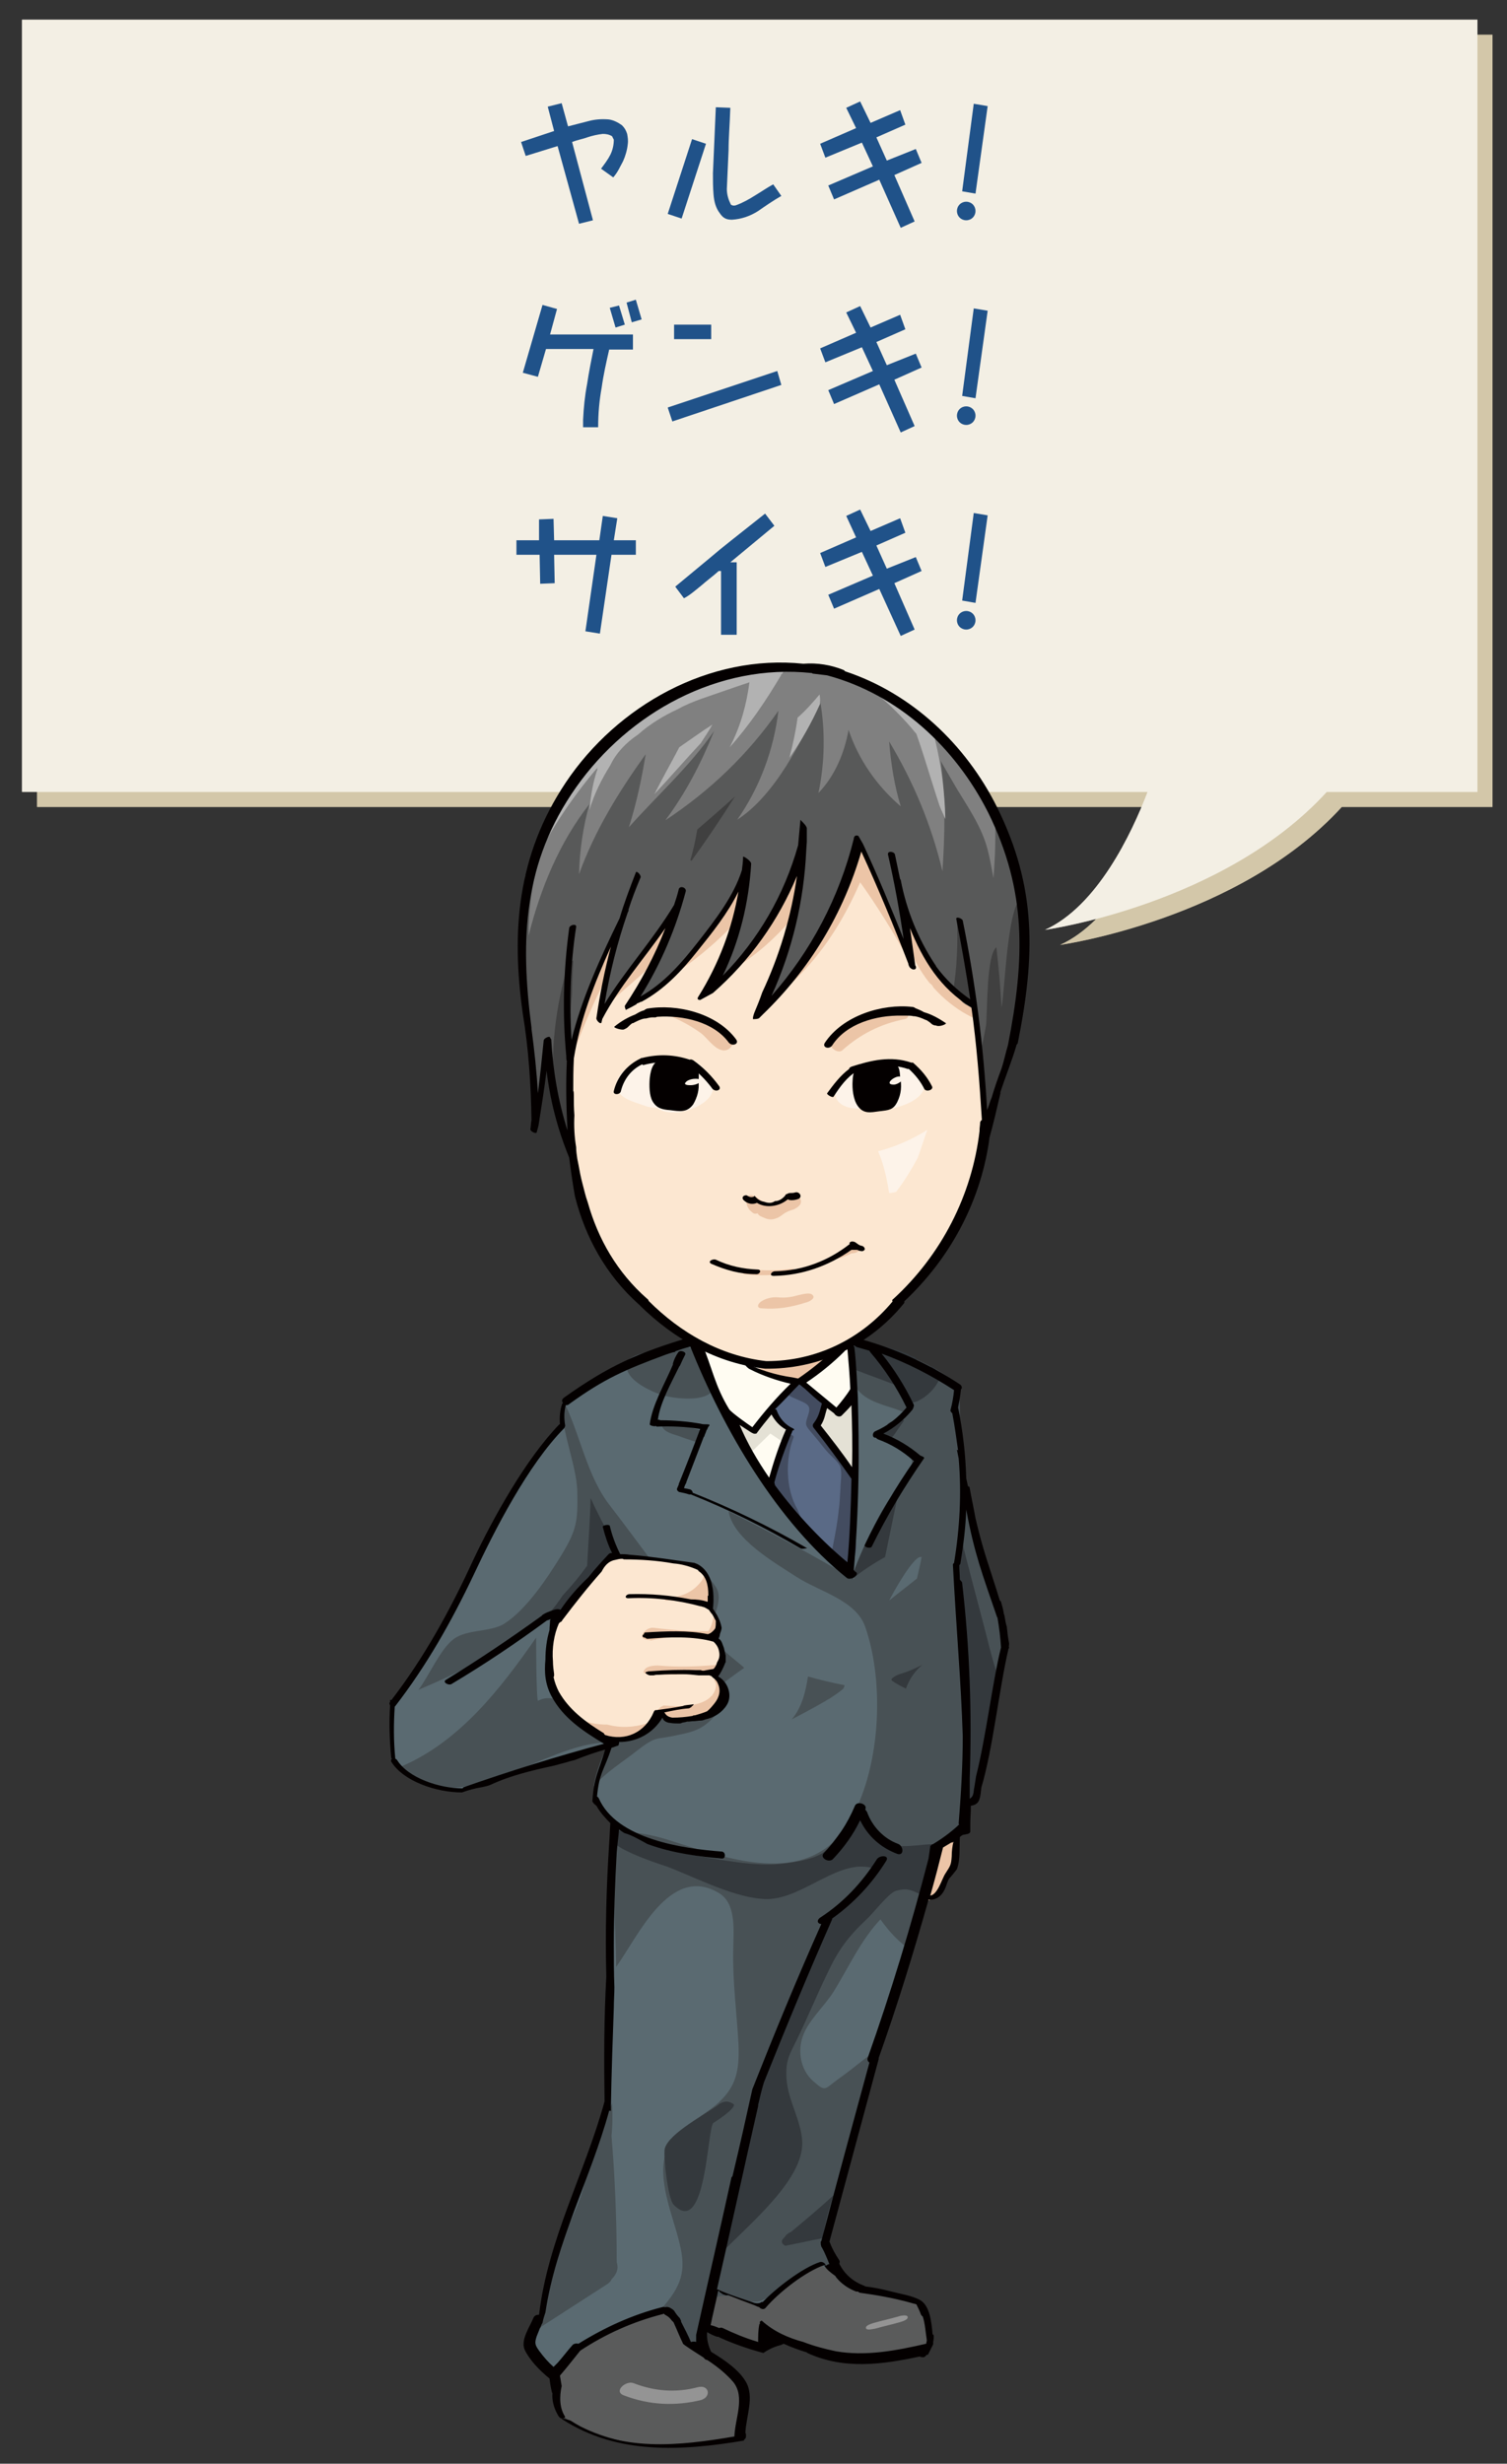 <?xml version="1.0" encoding="utf-8"?>
<!-- Generator: Adobe Illustrator 21.1.0, SVG Export Plug-In . SVG Version: 6.00 Build 0)  -->
<svg version="1.1" id="レイヤー_1" xmlns="http://www.w3.org/2000/svg" xmlns:xlink="http://www.w3.org/1999/xlink" x="0px"
	 y="0px" viewBox="0 0 260 425" style="enable-background:new 0 0 260 425;" xml:space="preserve">
<rect x="0" y="0" width="260" height="425" fill="#333333" stroke="none"/>
<style type="text/css">
	.st0{fill:#D3C7A9;}
	.st1{opacity:0.75;fill:#D3C7A9;}
	.st2{fill:#F3EFE4;}
	.st3{opacity:0.75;fill:#F3EFE4;}
	.st4{fill:#5A5B5B;}
	.st5{fill:#949494;}
	.st6{fill:#5A6A71;}
	.st7{fill:#485155;}
	.st8{fill:#34393D;}
	.st9{fill:#FFFCF2;}
	.st10{fill:#E4E1D5;}
	.st11{fill:#5A6A86;}
	.st12{fill:#434C60;}
	.st13{fill:#FCE7D1;}
	.st14{fill:#ECC5A7;}
	.st15{fill:#FDF3E9;}
	.st16{fill:#585959;}
	.st17{fill:#808080;}
	.st18{fill:#404040;}
	.st19{fill:#B2B2B2;}
	.st20{fill:#040000;}
	.st21{fill:#205289;}
</style>
<g>
	<path class="st0" d="M6.4,6v133.2h192.3h1.9c-2.8,7.3-8.7,19.7-17.7,23.8c0,0,30.8-4.3,48.6-23.8h2.4h23.6V6H6.4z"/>
	<path class="st1" d="M6.4,6v133.2h192.3h1.9c-2.8,7.3-8.7,19.7-17.7,23.8c0,0,30.8-4.3,48.6-23.8h2.4h23.6V6H6.4z"/>
</g>
<g>
	<path class="st2" d="M3.8,3.4v133.2h192.3h1.9c-2.8,7.3-8.7,19.7-17.7,23.8c0,0,30.8-4.3,48.6-23.8h2.4h23.6V3.4H3.8z"/>
	<path class="st3" d="M3.8,3.4v133.2h192.3h1.9c-2.8,7.3-8.7,19.7-17.7,23.8c0,0,30.8-4.3,48.6-23.8h2.4h23.6V3.4H3.8z"/>
</g>
<g>
	<path class="st4" d="M95.7,403.2c-0.3,3.8-0.1,4.6,0.2,7.9c0.3,3.3-0.6,5.4,4,7.4c4.6,2,10.9,4.6,22.1,3c5-0.7,5.9-1.1,5.9-1.1
		c0.6-3.1,2-7.9-0.6-10.2c-2.7-2.3-6.7-4.2-7.8-7.2c-1.1-3-1.8-9.7-6.4-6.9C108.5,398.8,95.7,403.2,95.7,403.2z"/>
	<path class="st4" d="M121.3,401.4l9.6,3.3l3.7-1.3c0,0,6,2.6,9.3,3.1c3.4,0.5,14-0.4,15.4-1.3c1.5-0.8,1-2,1-3.3s0.4-4.7-4.2-5.8
		c-4.6-1-8.3-0.5-11-3.9c-2.7-3.4-4.6-6.4-12.1-4.4c-7.5,2-10.1,5.1-10.1,5.1L121.3,401.4z"/>
	<g>
		<path class="st5" d="M120.4,411.8c-3.8,1-7.5,0.7-11.1-0.7c-1.3-0.5-3.5,1.4-1.7,2.1c4.4,1.7,8.9,1.9,13.4,0.8
			C122.8,413.4,122.3,411.3,120.4,411.8z"/>
		<path class="st5" d="M155,399.6c-1.4,0.4-2.8,0.7-4.2,1.1c-0.3,0.1-1.5,0.4-1.4,0.9c0.1,0.5,1.4,0.1,1.6,0.1
			c1.4-0.4,2.8-0.7,4.2-1.1c0.3-0.1,1.5-0.4,1.4-0.9C156.6,399.2,155.2,399.5,155,399.6z"/>
	</g>
	<path class="st6" d="M119.2,231.1c-5.8,2.5-21.3,8.5-21.9,10.5c-0.6,2-0.3,4-0.3,4c-3.4,3.9-11.4,15.7-16.8,27.7
		c-5.4,12-12.5,20.7-12.5,20.7c0.1,5,0.2,9.8,0.2,9.8c2.7,2.2,9.7,5.5,12.1,5c2.4-0.4,25.3-8.2,25.3-8.2c-0.4,1.5-2.8,8.4-2.4,9.8
		c0.4,1.4,3.3,4.5,3.3,4.5c-0.3,4.1-1.6,39.7-1.1,48.3c-2.7,8-8.3,22.8-9.9,28.5c-1.6,5.7-1.1,7.9-3.8,12c0.9,2.7,4.4,6.1,4.4,6.1
		c3.1-4.3,8-7.4,11.8-9.1c3.8-1.7,7.7-3,9-0.9c1.3,2,1.9,4.7,3.5,5.4c1.6,0.6,1.4-1.7,1.4-1.7l1.4-8.7l8,3.1l10.4-7.2l3,1.3
		l-0.6-1.9l-1.3-3.5c2.4-8.2,8.6-32,8.6-32l10.5-35.7l4.9-3l0.3-4.5l1.6-0.7l0.5-2.7l4.5-24.4l-0.7-4.9l-6.2-21.2l-1.2-11.5
		l-0.5-2.3l0.4-4.2l-10.1-5.2l-7.3-2.5l-9.9,6.9c0,0-6.7-1.5-8.9-3.1c-4.3-1.4,0,0,0,0L119.2,231.1"/>
	<g>
		<path class="st7" d="M125.4,238.4c0.7-0.5,1.4-1.2,0.8-1.9c-0.4-0.5-1.1-0.6-1.9-0.5C124.7,236.8,125,237.6,125.4,238.4z"/>
		<path class="st7" d="M121.7,236.3c-0.1-4.8-5.7-5-8.5-2.1c0-1.9-4.6-0.3-4.9,0.6c-1.2,2.9,3.8,5.1,5.5,5.7
			C117,241.7,126.7,242.2,121.7,236.3C121.7,236.2,122.6,237.3,121.7,236.3z"/>
		<path class="st7" d="M121.5,246.9c-0.1,0-0.2-0.1-0.3-0.1c-0.9-0.3-3.2-0.6-3.9-1.5c-1.1,0-2.2,0.1-3.2,0c-0.1,0.1-0.1,0.2,0,0.4
			c0.3,1.5,2.3,1.7,3.5,2.2c1.1,0.4,2.3,0.8,3.4,1.1C121,248.3,121.2,247.6,121.5,246.9z"/>
		<path class="st7" d="M73.9,284.6c-0.1,0.1-0.3,0.1-0.4,0.2c-0.4,0.8-0.9,1.6-1.4,2.4C72.7,286.3,73.3,285.4,73.9,284.6z"/>
		<path class="st7" d="M121.9,294.1c-0.2,0.5-2.9,1.1-3.5,1.3c3.3-2.7,6.6-5.3,10-7.7c-1.4-1.3-4.9-3.7-5.6-5.7
			c-0.8-2.1,2.5-5.7,0.6-8.4c-4.1-6-2.3,4.2-2.7,6.1c-5.5-6.3-10.3-13.3-15.4-19.9c-4.1-5.2-5.1-12.2-8.2-18.4
			c-0.8,4.2,2.4,11.1,2.5,15.9c0.1,5.1-0.1,6.6-2.7,10.9c-2.4,3.9-6,9.4-9.9,11.9c-2.4,1.5-6.5,0.9-8.8,2.7c-2.3,1.8-4.2,6.3-6,8.7
			c6.6-2.8,11.6-5.3,18.1-9.5c4.1-2.6,8.1-6.1,12.8-7.8c-1.2,2.9,0.9,10.9,1.2,14.2c0.2,3.1,0.1,6.7,0.9,9.8
			c-5.3-0.7-8.1-7-12.4-4.8c-0.3-0.8-0.3-10.9-0.3-10.9c-6.2,8.9-13.2,17.9-23.2,22.2c9.2,10.4,24.9-4.4,35.7-4.1
			c-1.1,2.4-2.2,5-2.6,7.6c2.1-2.5,5-4.2,7.5-6.2c3.5-2.7,3.1-1.8,7-2.7c2-0.4,3.7-0.8,5.2-2.1C126,294,122.8,292,121.9,294.1
			C121.9,294.1,122.4,293.1,121.9,294.1z M119.5,296.9c-0.7,0-0.7-0.1-0.1-0.2C120.1,296.5,120.2,296.5,119.5,296.9
			C119.3,296.9,119.7,296.8,119.5,296.9z"/>
		<path class="st7" d="M158.7,328.2c0.4-2.7,1.2-7.1,2.8-9.3c2.2-3.1,4.7-3.1,5.9-7.1c2.9-9.8,6.1-21.3,5.6-31.4
			c-0.1-1-2.5-7.1-3.1-9.9c-1-4.2-2.4-8.4-3.3-12.6c-0.7-3.2-0.7-6.8-1-10c-0.2-2.3,0.5-7.3-0.8-9.2c-1.6-2.4-14.2-8.1-16.8-6.9
			c-2.2,1-1.4,5.9-0.4,7.4c1.7,2.8,5.6,3.2,8.3,4.4c-1.1,1.5-2.8,2.6-4.4,3.4c4.2,2.1,7.3,3.3,5.1,8.3c-2.6,6-7.6,10.6-9.3,17.1
			c-7.1-4.1-14.3-8.1-21.6-11.7c0.8,4.8,8,8.9,11.7,11.3c4,2.6,10.3,4,11.9,8.7c3.4,9.8,2.6,24.8-2.9,33.8
			c-7.1,11.5-21.2,6-31.4,2.8c-4.9-1.5-5.9-0.7-8.8-2.4c-0.9,6.2,0.1,18.2,0.1,24.4c3.7-5.1,9.3-17.9,17.8-12.7
			c3.1,1.9,2.4,6.9,2.4,10c-0.1,5.3,0.6,10.5,0.9,15.8c0.2,4.8-0.3,7.7-4,10.8c-2.8,2.3-7,4.3-8.4,7.8c-1.8,4.8,1.1,11.2,2.2,15.8
			c1.3,5.1,0.3,7.6-3.1,11.5c3.5-0.2,3.9,5.5,6.1,7.2c0.5-4.7,0.6-10.5,6.2-9.3c4,0.9,3.9,1.7,7.4-0.8c2.9-2.1,6.8-6.5,10.7-3.5
			c0.2-2.9-2.5-3.7-2.3-6.5c0.2-2.6,2.5-6.6,3.3-9.2c2.4-7.5,3.8-15.3,6.2-22.8c-2.4,1.5-4.2,3.2-6.6,4.9c-3,2.1-2.5,2.7-4.8,0.7
			c-2.2-1.9-2.7-5.2-1.8-7.7c0.9-2.7,3.8-5.3,5.3-7.7c2.6-4.2,4.7-8.9,8.1-12.5c1.5,2.1,3.2,4,5.4,5.4
			C158.3,333.4,158.8,331.4,158.7,328.2z M158.2,272.3c-1.6,1.3-3.2,2.5-4.8,3.8c0.5-1,4.3-8,5.6-7.5
			C158.8,269.8,158.5,271,158.2,272.3z"/>
		<path class="st7" d="M105.5,368.4c0.2-1.8,0.2-3.7,0.1-5.6c-1,2.7-2.3,5.4-3.3,8c-0.4,0.9-0.8,1.9-1.1,2.8c0,0,0.1,0,0.1,0.1
			c0,0.2,0,0.4-0.1,0.6c0,0.1,0,0.2,0.1,0.2c-0.7,4.3-2.6,8.4-4.8,12.4c-1.2,5.1-2.6,10.1-4.1,15.1l12.4-8c0.4-0.3,0.6-0.5,0.7-0.8
			c0.5-0.5,0.9-1.1,1-1.7c0.1-0.5,0-0.9-0.1-1.3C106.4,382.9,106.1,375.6,105.5,368.4z"/>
		<path class="st7" d="M139.4,289.2c-0.4,2.7-1.1,5.4-2.8,7.4c1.9-1,3.8-2,5.7-3.1c0.2-0.1,0.4-0.3,0.7-0.4c0.9-0.6,1.7-1.1,2.5-1.8
			c0.1-0.2,0.2-0.4,0.2-0.6C143.6,290.3,141.5,289.8,139.4,289.2z"/>
	</g>
	<g>
		<path class="st8" d="M161.5,236.7c0-0.2,0-0.3-0.1-0.5c-0.1-0.5-1.1-0.5-2-0.2c0-0.1-0.1-0.3-0.1-0.4c-0.1-0.2-0.5-0.3-1-0.2
			c0-0.1-0.1-0.3-0.1-0.4c0-0.2,0-0.5-0.2-0.6c0,0,0-0.1,0-0.1c-0.1-0.2-0.3-0.2-0.6-0.3c-0.3-0.2-0.6-0.3-0.9-0.5
			c-0.2-0.1-0.4-0.1-0.6-0.2c-0.1-0.1-0.3-0.1-0.5-0.2c-2.3-0.7-4.6-1.3-6.9-1.6c-0.4,0.1-0.8,0.3-1.1,0.4c0,1.4,0,2.9-0.1,4.3
			c2.3,0.9,4.6,1.7,6.9,2.6c0.1,0,0.3,0,0.6,0c0.4,0.8,0.8,1.7,1.2,2.5c0.1,0.1,0.1,0.2,0.2,0.2c0,0,0,0,0,0
			c0.4,0.6,1.5,0.5,2.1,0.2c1.7-0.8,3.2-2.3,3.9-4.1C162.2,237.2,161.9,236.9,161.5,236.7z"/>
		<path class="st8" d="M153.7,248.2c0.2-0.2,0.3-0.4,0.5-0.6c0.6-0.9,1.2-1.7,1.8-2.6c-0.4-0.2-1,0-1.3,0c-0.3,0.1-0.7,0.2-1,0.3
			c-0.2,0.1-0.6,0.3-0.6,0.5c0,0.2,0,0.3-0.1,0.5c0,0,0,0,0,0c0,0,0,0,0,0c-0.2,0.1-0.4,0.1-0.6,0.2c-0.2,0.1-1.4,0.6-0.9,1
			c0.3,0.2,0.5,0.4,0.8,0.6C152.8,248.3,153.3,248.3,153.7,248.2z"/>
		<path class="st8" d="M152.7,268.6c0.8-3.9,1.6-7.7,2.4-11.6c-2.3,0.8-8,13.7-8.2,15.5C148.7,271,150.7,269.7,152.7,268.6
			C153.5,264.7,150.6,269.7,152.7,268.6z"/>
		<path class="st8" d="M170.1,281.8c-1.5-5.8-3.1-11.6-4.5-17.4c-0.2,2.3-0.3,4.5-0.2,6.8c0,0.1,0,0.3,0.1,0.4
			c0.1,2.1,0.3,4.2,0.7,6.3c-0.2,0.2-0.4,0.5-0.4,0.8c0.2,3.9,0.4,7.9,0.6,11.8c0,0.2,0.2,0.4,0.4,0.5c0,0.2,0,0.4,0,0.6
			c-0.6,6.3-0.5,12.7,0.4,19c0,0.1,0.1,0.2,0.1,0.3c0,0.5,0.1,1,0.1,1.5c0,0,0,0.1,0,0.1c1.3-7.6,3.5-15,5.1-22.5
			C171.5,287.4,170.8,284.6,170.1,281.8z"/>
		<path class="st8" d="M101.9,258.4c-0.1,3.9-0.4,7.8-0.6,11.7c0,0,0,0,0,0c-1.3,1.8-2.7,3.5-4.2,5.1c-0.8,1.2-1.7,2.4-2.7,3.5
			c0.4-0.1,0.8-0.1,1.2,0.1c0.4-0.2,0.8-0.5,1.2-0.7c0,0,0,0,0.1,0c0,0,0,0,0,0c0.1,0,0.1-0.1,0.2-0.1c1-0.9,2-1.9,2.9-2.9
			c1.2-1.5,2.4-3,3.3-4.7c0.4-0.7,1-1,1.7-1c0.6-0.5,1.3-0.7,2.1-0.6c0,0,0,0,0,0c-0.5-1-1-2-1.5-3.1
			C104.3,263.3,103,260.9,101.9,258.4z"/>
		<path class="st8" d="M159.1,287.2c-1.2,0.6-2.5,1.2-3.9,1.6c-0.1,0-2,0.8-1.2,1.2c0.7,0.5,1.5,0.9,2.3,1.3
			C156.8,289.8,157.8,288.3,159.1,287.2z"/>
		<path class="st8" d="M162.9,318.7c-1.3-1.7-8.1,1.2-10.7-1.3c-1.3-1.3-1.3-4.8-4.8-3.6c-1.8,0.6-3.8,5-5.9,6.1
			c-2.1,1.1-5.4,1.5-7.7,1.7c-3.6,0.2-7.8-0.5-11.4-1.1c-2.4-0.4-4.9-0.8-7.2-1.5c-1.9-0.6-6.2-3.7-7.9-3.3c-7,1.6,6.6,5.9,7.8,6.3
			c5,1.9,12,5.6,17.3,5.6c6.4-0.1,12.6-7.4,18.6-5.2c-3.8,5.4-7.8,7.4-10.4,13.4c-1.2,2.7-3.2,6.9-4.7,10.5
			c-6.3,15.2-8,28.9-12.8,43.8c4.4-5,15-13.1,15.3-20c0.2-3.7-2.5-7.7-2.7-11.5c-0.2-3.3,0.5-4.1,1.9-7c1.8-3.7,3.3-7.4,5.1-11.1
			c1.9-4.1,3.6-6.4,6.9-9.5c0.9-0.8,3.7-4.4,4.9-4.8c2.4-0.7,2.8,0,5.7,1.2C160.5,326.4,163.4,319.3,162.9,318.7
			C162.3,318,163.2,319.1,162.9,318.7z"/>
		<path class="st8" d="M143.8,378.7c-2.4,2.2-4.8,4.2-7.3,6.3c-0.5,0.2-0.9,0.5-1.1,0.9c0,0-0.1,0-0.1,0.1c-0.5,0.4-0.6,0.9,0,1.3
			c0.1,0,0.1,0.1,0.2,0.1c2.1-0.4,4.3-0.9,6.4-1.3C142.4,383.5,143,381,143.8,378.7z"/>
		<path class="st8" d="M124.2,362.9c-2.4,1.8-8.7,5-9.5,7.7c-0.3,1.1,0.5,8.6,1.5,9.7c5.7,5.9,5.8-13.5,6.9-14.1
			c0.2-0.1,3.9-2.5,3.5-3.2C125.8,362.4,125,362.4,124.2,362.9C122.7,364,125.2,362.1,124.2,362.9z"/>
	</g>
	<path class="st9" d="M120.1,231.5c2.3,7.2,15.1,32.2,26.4,40c0.8-6.7,1.7-29.4,0.2-39.7c-8-4.8-18.3-2.7-18.3-2.7L120.1,231.5"/>
	<g>
		<path class="st10" d="M147.2,240.4c0,0,0.5,7.4,0.2,14.5c-2.7-3.3-6.8-9.1-6.8-9.1l1.6-4.1l2.5,1.6L147.2,240.4z"/>
		<path class="st10" d="M133.2,243.1l-3.1,4.1l-3.6-2.5l2.8,6.1l3.6-3.5l2.4,1.6l0.9-2.4c0,0-1.6-1.3-1.7-1.4
			C134.4,245,133.2,243.1,133.2,243.1z"/>
	</g>
	<path class="st11" d="M137.8,238.2l-4.4,4.6c0,0,0.8,2.8,2.7,3.8c-0.8,2.6-3.6,9.3-3.6,9.3s10.2,13.6,13.7,14.9
		c0.8-2.3,0.9-14.8,0.9-16.5c-1.8-1.9-6.3-8.7-6.3-8.7c0.9-2.2,1.2-3.7,1.2-3.7S138.4,238.2,137.8,238.2z"/>
	<g>
		<path class="st12" d="M147.7,266.6c-0.1-2.5-0.2-5-0.2-7.5c0-1.1,0-2.3,0-3.4c0-1.4-0.4-2-1.2-3.1c-1-1.4-2-3.3-3.3-4.5
			c-1.4-1.3-1.9-1.6-1.1-3.5c-0.1,0.1-0.1,0.1-0.1,0.2c0.4-0.3,0.6-1.4,0.6-1.8c0.1-1-0.4-1.1-1.2-1.8c-1.3-1.1-3.2-3.4-4.9-2.2
			c-2.6,1.9,2.5,2.3,3.2,3.6c0.5,0.8-0.6,2.3-0.4,3.2c0.1,0.5,1,1.4,1.3,1.8c0.8,0.9,1.5,1.9,2.3,2.8c0.7,0.8,2,1.8,2.3,2.7
			c0.3,1.1,0,2.6,0,3.7c-0.1,1.2-0.1,2.5-0.3,3.7c-0.2,2.1-0.6,4.1-1,6.2c-0.3,1.5-0.5,1.7,0.7,2.6c0.4,0.3,1.1,0.7,1.5,1.1
			c0.2,0.3,0.3,0.6,0.6,0.9C147,269.7,147.8,268.2,147.7,266.6C147.6,262.5,147.7,267,147.7,266.6z"/>
		<path class="st12" d="M137.6,260.4c-2.1-3.6-2.1-8.8-0.7-12.4c0.1-0.3-0.2-0.5-0.7-0.5c-1.1,2.6-2.1,5.2-3.3,7.8
			c0,0.6,0.1,1.3,0.3,1.9c1.9,2.8,4.1,5.5,6.5,8c0.1,0,0.2-0.1,0.4-0.1C138.9,263.6,138.2,262,137.6,260.4z"/>
	</g>
	<path class="st13" d="M116.3,134.6c-12.4,11.9-13.4,11.7-15.3,19.3c-1.9,7.7-3.5,33.5-2.5,42.2c0.9,8.7,4.2,25.4,21.6,35.4
		c14.1,8.1,22,1.8,25.4,0.9c0.7-0.2,7.6-5,10-7.9c5.7-6.9,14.3-17.8,14.9-30.3c0.6-12.5-0.3-38.7-2.3-42.5
		C166.1,148,128.1,123.3,116.3,134.6z"/>
	<path class="st13" d="M96,279.5c3.5-4.4,8.2-10.5,9.7-11c1.4-0.5,10.2,0,14.4,2.2c4.1,2.1,2.5,4.2,2.5,6.4c1.4,1.7,2.3,3.4,0.7,5.6
		c1.6,1.3,2.3,4.1,0.1,6.2c1.8,1.6,2,5.3,0,6.6c-2,1.3-6.7,2-8,1.2c-1.3-0.7-0.9-1-1.6-0.2c-0.6,0.7-3.8,4.8-8.5,3.6
		c-4.7-1.2-10.3-8.1-10.4-10.7C94.8,286.7,94.9,282,96,279.5z"/>
	<path class="st13" d="M164.7,315.9c0.2,3.8,0.2,5-1.2,7.6c-1.4,2.6-2.3,4.1-3.8,4.1c0.3-3.4,1.7-9,1.7-9L164.7,315.9z"/>
	<g>
		<path class="st14" d="M129.9,137.6c-26.2,1.3-33.4,31.5-33,49.5c0.6-1.7,4.6-13,8.2-19.3c0,0-0.4,2.7-1,6.9
			c2.3-3.6,3.6-3.4,11.1-10.9c0,0-1.2,3.4-4.2,7.4c0.1,0,0.3,0,0.4,0c4.3-2.8,10.1-6,16.8-13.5c0,0,0.2,1-3.8,11.1
			c4-3.1,7.6-4.4,14.5-13c0,0-1,7.1-7.3,18.2c5-4.3,11.3-9.2,16.8-21.8c2.4,3.3,6,8.9,8.9,14.4c0,0-1-4.2-1-4.9
			c0.9,3.1,2.4,5.8,4.1,7.9c0.3,0.2,0.5,0.4,0.6,0.7c3.7,4.2,8.3,6.3,10.7,6.3C171.3,157.3,156.2,136.3,129.9,137.6z"/>
		<path class="st14" d="M125.9,178.9c-1.5-1.4-3.1-2.6-4.9-3.5c-0.4-0.2-0.7-0.4-1.1-0.7c-1.7-0.2-3.5-0.3-5.2-0.5
			c-0.1,0.4,0,0.7,0.5,0.9c2,0.8,3.9,1.8,5.7,3.1c1.2,0.9,2.3,2.8,3.9,3c1.1,0.1,2-1.2,1.5-1.8C126.2,179.4,126.1,179.1,125.9,178.9
			z"/>
		<path class="st14" d="M155,173.7c-4.4,0.8-8.3,2.8-11.6,5.8c-0.8,0.8,1,2.4,1.9,1.7c3.1-2.8,6.7-4.6,10.8-5.4
			C157.5,175.5,156.1,173.5,155,173.7z"/>
		<path class="st14" d="M137.7,206.2c-0.3,0.1-1.5-0.2-1.7-0.2c-0.1,0.1-0.3,0.6-0.4,0.7c-0.8,0.8-2.2,1.1-3.2,0.9
			c-1-0.2-1.7-1.2-2.6-1.4c-1.2-0.3-1.2,1.3-0.8,2c0.2,0.5,0.6,0.8,1,1.1c0.2,0.1,0.5,0.1,0.7,0c0.1,0.2,0.3,0.4,0.5,0.5
			c1.1,0.5,1.7,0.8,2.9,0.3c0.5-0.2,0.9-0.6,1.4-0.9c0.5-0.3,0.9-0.4,1.5-0.6C138.2,208,138.6,207.3,137.7,206.2
			C137.1,206.3,138.1,206.7,137.7,206.2z"/>
		<path class="st14" d="M140.2,223.4c-0.5-0.6-2.2,0-2.8,0.1c-1,0.3-2.1,0.4-3.2,0.3c-1-0.1-2.2,0.2-3,0.8c-0.6,0.5-0.6,1.1,0.3,1.1
			c2.6,0.2,5-0.2,7.5-1C139.5,224.6,140.8,224,140.2,223.4z"/>
		<path class="st14" d="M136.3,218.9c-2.2,0.3-4.4,0.3-6.6,0.1c-0.4,0-2.1,0.7-1.2,0.8c2.5,0.3,5,0.2,7.5-0.1
			C136.7,219.4,137.6,218.7,136.3,218.9z"/>
		<path class="st14" d="M148.2,215.2c-0.6-0.3-1.3,0.1-1.8,0.3c-0.6,0.2-1.2,0.5-1.8,0.7c-0.2,0.1-0.7,0.4-0.5,0.7
			c0.2,0.3,1,0.1,1.2,0c0.4-0.2,0.8-0.3,1.2-0.5c0.1-0.1,0.3-0.1,0.4-0.2c0.4,0,0.9-0.1,1.1-0.3c0.2-0.1,0.4-0.2,0.4-0.4
			C148.4,215.3,148.4,215.2,148.2,215.2z"/>
		<path class="st14" d="M164.6,317.6C164.6,317.6,164.6,317.6,164.6,317.6c0-0.1,0-0.1,0-0.1c0,0,0-0.1,0-0.1
			c-0.1-0.4-1.5-0.1-1.8,0.3c-0.3,0.1-0.5,0.3-0.7,0.5c-0.2,0.1-0.4,0.2-0.4,0.4c0,0.2-0.1,0.4-0.1,0.6c-0.2,0.4-0.3,0.8-0.3,1.2
			c-0.4,1.6-0.9,3.3-1.4,4.9c-0.3,0.8-0.4,1.5-0.4,2.4c0,0.5,1.7-0.2,1.8-0.4c0-0.1,0.1-0.1,0.1-0.2c0.3-0.1,0.5-0.2,0.5-0.3
			C163.6,323.9,165.1,320.9,164.6,317.6z"/>
		<path class="st14" d="M130.1,236.1c1,0.5,2.3,0.7,3.1,1.1c0.2,0.1,0.5,0.2,0.7,0.4c0.4,0.1,0.8,0.1,1.1,0.2
			c1.1,0.2,2.1,0.4,3.2,0.7c1.3-1.1,2.7-2.2,4.1-3.3c0.6-0.6,1.3-1.1,1.9-1.6c0,0-0.1,0-0.1,0C139.6,234.6,134.7,235.9,130.1,236.1z
			"/>
		<path class="st14" d="M123.6,289.4c-0.1,0.1-0.3,0.3-0.4,0.5c0.3,0.3,0.4,0.7,0.3,1.2c-0.1,0.5-0.3,0.9-0.6,1.3c0,0,0,0.1,0,0.1
			c0,0,0,0-0.1,0c-1.5,1.8-5.1,2-8.3,1.7c-0.1,0-0.1,0.1-0.2,0.1c-0.6,0.3-1.6,1.2-0.8,1.7c0,0,0,0.1,0,0.1c0.2-0.3,0.7-0.5,1.1-0.4
			c0.4,0.1,0.6,0.4,0.7,0.7c2.9,0,5.7-0.3,8.5-1c0.1,0,0.2-0.1,0.2-0.1c0,0,0,0,0,0c0.3-0.4,0.6-0.8,0.8-1.2
			C124.8,292.2,124.2,290,123.6,289.4z"/>
		<path class="st14" d="M123.6,287.2c-3.4,0.3-6.7,0.4-10.1,0.1c-0.6,0-1.8,0.1-2.2,0.6c-0.3,0.4-0.5,0.7,0.2,0.8
			c3.6,0.3,7.1,0.2,10.7-0.1c0.5-0.1,1.8-0.2,2-0.8C124.6,287.3,124.2,287.2,123.6,287.2z"/>
		<path class="st14" d="M121.5,282.2c-0.2,0.2-0.5,0.4-0.8,0.5c0.7,0,1.3,0.1,2,0.2c0.5-0.3,1-0.6,1.4-0.9c0.2-1-0.1-2.2-0.5-3.3
			c-0.3,0.1-0.5,0.3-0.6,0.6c-0.1,0.6-0.3,1.4-0.8,2.1c-3.1,0-6.3-0.2-9.4-0.6c-1.4-0.2-3.1,1.9-1.1,2.1c0.2,0,0.4,0,0.6,0.1
			C115.2,282.3,118.4,281.9,121.5,282.2z"/>
		<path class="st14" d="M121.7,271.4c-0.1,0.3-0.2,0.5-0.4,0.8c0,0,0,0,0,0.1c-0.4,0.7-1,1.3-1.6,1.8c-1.3,1-3,1.5-4.6,1.5
			c-0.2,0.2-0.3,0.3-0.4,0.5c1.4-0.1,2.9,0,4.2,0.4c0.6,0.1,1.2,0.1,1.8,0.2c0.8-0.2,1.6-0.6,2.2-1.1
			C122.6,274.2,122.3,272.8,121.7,271.4z"/>
		<path class="st14" d="M111.6,297.3c-2.3,0.7-4.6,0.8-6.8,0.2c-1.8,0-3.8-0.3-5.2-1.3c-0.2,0.1-0.3,0.2-0.5,0.3
			c1.2,1.1,2.5,1.9,3.8,2.8c1.7,0.5,3.5,0.6,5.3,0.5c0.1-0.1,0.3-0.2,0.5-0.3c1.6-0.4,2.9-1.2,4.2-2
			C112.8,297.2,112.3,297.1,111.6,297.3z"/>
	</g>
	<g>
		<path class="st15" d="M151.5,198.6c1,2.3,1.5,4.7,1.9,7.2c0.4,0,0.8-0.1,1.2-0.2c1.4-1.8,2.6-3.8,3.7-5.8c0.6-1.6,1.1-3.3,1.7-4.9
			C157.3,196.6,154.5,197.8,151.5,198.6z"/>
		<path class="st15" d="M156.8,184.3c-0.6-0.2-1.3-0.3-1.9-0.4c-1.4-0.1-3.1,0.3-4.1,0.6c-2,0-4,0.7-5.5,1.9c-1.2,1-1.7,2.6-0.5,3.8
			c1,0.9,2.4,1.1,3.8,1c2,0.5,4.2,0.3,6.2-0.2c1.8-0.5,4.7-1.7,4.7-3.9C159.5,185.5,158.1,184.7,156.8,184.3z"/>
		<path class="st15" d="M121.6,184.6c-0.8-1.1-2-1.8-3.4-2c-0.9-0.1-2.2-0.1-3.6,0.2c-2.9-0.5-7.3,0.9-8.1,3.7
			c-0.8,2.9,3.1,3.6,4.9,4.3c0.5,0.2,1.2,0.3,2,0.3c2.3,2,8.7,0,9.5-2.8C123.3,186.9,122.4,185.6,121.6,184.6z"/>
	</g>
	<path class="st16" d="M101.9,130.6c-5.5,5.7-11.4,16.8-12,29.2c-0.6,12.4,3,25.8,2.5,32c1.1-5.7,1.8-10.4,1.8-10.4
		c0.9,5.3,2.4,13,4.3,16.5c-0.1-5.4-0.2-16.5-0.2-16.5c2.9-8.8,6.1-18.6,8.5-21.6c-1.3,5.3-3.1,14.8-3.1,14.8
		c4.9-6.5,13.1-17.9,13.1-17.9c-2.2,6.1-6.7,14.6-7.6,16.1c3.9-2,8.5-5.5,11.3-9.4c2.8-3.9,7.5-10.5,8.2-12.4
		c-0.8,4.9-3.1,14.7-4.8,17.9c2.6-1.6,6.8-6.1,8.4-9.2c1.6-3.1,6.4-13.5,6.4-13.5c-0.5,6.2-2.2,15.9-5.3,22.7
		c-1.3,3.2-1.7,4.9-1.7,4.9c2.8-3.1,5.8-6,9.5-12.3c3.7-6.3,6.9-16.1,6.9-16.1c1.5,2.1,7.6,16.3,8.7,19.4c-0.2-3.2-0.6-7.6-0.6-7.6
		c1.9,4.6,4.7,10.2,7.1,12.4c2.4,2.2,4.9,3.5,4.9,3.5c0.6,4.8,1.6,16.8,1.9,20.8c1.7-3.9,3.4-9.1,4.8-15c1.4-6,3.5-25.7-1.9-36.1
		c-5.4-10.4-14.8-25.6-32.3-27.8C123,113,111.2,120.9,101.9,130.6z"/>
	<g>
		<path class="st17" d="M162.3,131.4c-1.1-5.2-3.9-7-8-10c-3.9-2.9-8.7-5.4-13.7-6.2c-8.2-1.4-18.2,0.9-25.4,4.9
			c-15.5,8.8-24.1,24.8-24,41.3c2-8,5.3-16.1,10.5-22.7c-1.1,3.9-1.7,8-1.8,12.1c2.7-7.5,6.9-14.3,11.5-20.7
			c-0.7,4.3-1.6,8.5-2.9,12.6c4.9-5.5,10.5-10.5,14.7-16.6c-2.2,5.5-4.9,10.7-8.4,15.4c7.7-5.1,14.2-11.3,19.5-18.9
			c-0.8,6.7-3.2,13.2-7.1,18.8c6.5-4.2,11.2-13.6,14.3-20.5c0.9,5.3,0.8,10.7-0.3,15.9c2.8-2.9,4.5-6.9,5.2-10.9
			c1.7,5.1,4.9,9.7,9,13.2c-1.1-3.6-1.7-7.4-2-11.2c4.2,7,7.3,14.4,9.2,22.4C163,144.2,163.2,137.7,162.3,131.4
			C161.9,129.8,162.8,134.9,162.3,131.4z"/>
		<path class="st17" d="M170.4,146.6c0.4,1.6,0.7,3.2,1,4.9c0.3-3.7,0.4-7.3,0.3-11c0,0,0-0.1,0-0.1c-1.6-2.3-3.2-4.7-4.7-7.1
			l-1.6-2.8c-0.1-0.1-0.2-0.2-0.3-0.3c-1.2-1.4-2.3-2.9-3.5-4.3c-0.8-0.7-1.5-1.3-2.3-2c-1-0.6-2-1.3-3.1-1.9c0,0.2,0,0.4,0.2,0.6
			c1.2,1.6,2.5,3.3,3.7,4.9l5,8.6C167.1,139.4,169.4,142.7,170.4,146.6C170.4,146.6,170.4,146.6,170.4,146.6z"/>
	</g>
	<g>
		<path class="st18" d="M98.1,196.1c0-3.6,0.4-7.3,0.4-10.9c0-0.3,0.1-0.5,0.2-0.8c0-0.4,0-0.8,0.1-1.2c0-0.1,0-0.2,0-0.3
			c-0.6-3.8-0.5-7.7-0.1-11.5c0-1.9,0.1-3.8,0.2-5.7c-0.5,0.2-0.9,0.4-0.9,0.7c-2.2,7.3-3,14.9-2.5,22.5
			C96.2,191.3,97.1,193.7,98.1,196.1z"/>
		<path class="st18" d="M120.3,143.1c-0.3,1.8-0.7,3.6-1.2,5.3c0.1,0,0.2,0.1,0.2,0.1c2.6-3.6,5.1-7.3,7.5-11.1
			C124.7,139.3,122.5,141.2,120.3,143.1z"/>
		<path class="st18" d="M164.4,171.3c0.6,0.5,1.2,1.1,1.7,1.6c0.1,0.1,0.3,0.2,0.4,0.3c0.5,0.3,0.9,0.5,1.3,0.8
			c-0.2-1.8-0.4-3.6-0.7-5.4c0-0.2-0.1-0.4-0.3-0.5c0-0.4,0-0.9-0.1-1.3c-0.6-2.8-1.1-5.6-1.6-8.4
			C165.3,162.8,165.1,167,164.4,171.3z"/>
		<path class="st18" d="M169.5,188.7c-0.5,1.6,0.6,6.2-0.3,8.3c3.4-4.9,4.2-13.4,5.6-19.2c1.8-7.3,2.6-15.6,1.8-23.1
			c-2.8,0.4-3.2,16.1-3.8,19.1c-0.2-3.5-0.5-7-0.9-10.4c-1.8,1.5-1.5,11.4-1.8,13.6c-0.4,2.3-1,4.6-1.2,6.9
			C168.7,185.3,170,187.4,169.5,188.7z"/>
	</g>
	<path class="st19" d="M129.3,117.7c-0.5,3.8-1.5,7.5-3.3,11c0,0.1-0.1,0.1-0.1,0.2c3.4-3.8,6.3-8.1,8.9-12.5c0,0-0.1-0.1-0.1-0.1
		c0.1,0,0.1,0,0.2,0c0.2-0.3,0.3-0.5,0.5-0.8c-1,0-2-0.1-3-0.2c0,0,0,0-0.1,0c-0.5-0.1-0.9-0.1-1.4-0.1c-0.8,0.2-2.3,0.6-3.4,1.1
		c-1.4,0.2-2.8,0.5-4.2,0.8c-1.8,0.7-3.7,1.4-5.5,2.1c0,0-0.1-0.1-0.1-0.1c-3.6,2-7.2,4-10.7,6.1c-0.1,0.1-0.2,0.3-0.3,0.4
		c0.1,0.2,0.2,0.5,0.2,0.7c-0.7,0.4-1.3,0.7-2,1.1c-0.4,0.5-0.9,1-1.3,1.5c-0.4,0.1-0.8,0.2-1.1,0.5c-1.3,1.5-2.6,3-3.8,4.5
		c-2.8,5.7-5.5,11.5-8.1,17.3c0.3-0.1,0.6-0.3,0.7-0.6c3.1-6.6,7.1-12.7,11.8-18.2c0,0.1,0,0.1-0.1,0.2c0,0.1,0,0.1,0.1,0.1
		c0,0.1-0.1,0.2-0.1,0.2c-0.7,2.1-1.1,4.5-1.3,6.8c0.8-2.7,2.1-5.3,3.6-7.7c1-2.1,2.7-3.9,4.8-5.3c2-1.8,4.5-3.3,6.9-4.4
		c0,0,0,0,0,0c2.5-1.4,5.4-2.2,7.9-3.1C126.3,118.7,127.8,118.2,129.3,117.7z"/>
	<path class="st19" d="M117.2,128.9c-1.4,2.7-2.9,5.3-4.3,8.1c2.7-2.9,5.3-5.9,8-8.8c0.7-1.1,1.4-2.1,2-3.2
		C121,126.2,119.1,127.6,117.2,128.9z"/>
	<path class="st19" d="M161.8,126.4c-3.5-2.1-6.9-4.3-10.1-6.7c-0.3-0.1-0.5-0.2-0.8-0.3c2.6,2.1,5,4.5,7.2,7.2
		c0.9,2.5,1.7,5.2,2.5,7.7c0.5,1.6,1,3.2,1.5,4.7c0.3,0.8,0.7,1.5,1,2.3c-0.1-4.7-0.7-9.3-1.8-13.8
		C161.7,127.3,162,126.9,161.8,126.4z"/>
	<path class="st19" d="M141.4,119.8c-1.2,1.4-2.4,2.8-3.8,4c-0.3,2.3-0.8,4.6-1.4,6.9c2.1-2.9,3.8-6,5.3-9.3
		C141.5,120.8,141.5,120.3,141.4,119.8z"/>
	<path class="st20" d="M155,318.1c-2.5-0.9-4.5-3-5.4-5.5c-0.1-0.2-0.2-0.3-0.3-0.4c0,0,0-0.1,0-0.1c0.4-0.9-1.4-1.5-1.8-0.6
		c-1.3,3.1-3.1,5.8-5.4,8.2c-0.7,0.8,0.9,1.7,1.6,1c1.9-2,3.5-4.2,4.7-6.7c1.3,2.7,3.5,4.7,6.4,5.8C156,320.2,155.9,318.5,155,318.1
		z"/>
	<path class="st20" d="M119.5,257.5C119.5,257.5,119.5,257.5,119.5,257.5c0-0.3-0.3-0.6-0.6-0.6c-0.3-0.1-0.6-0.1-0.9-0.2
		c0.1-0.3,0.2-0.6,0.4-0.9c0,0,0-0.1,0-0.1l3-7.8c0,0,0.1-0.1,0.1-0.1c0.1-0.4,0.3-0.7,0.4-1.1l0.1-0.1c0.1-0.3,0.2-0.5,0.4-0.7
		c0.1-0.2-0.3-0.2-0.5-0.2c0,0,0,0-0.1,0c-0.3,0-0.6,0-0.9-0.1c-2.3-0.4-4.7-0.6-7-0.6c0,0,0,0,0,0c-0.1-0.1-0.2-0.1-0.4-0.1
		c0.4-3,2.3-6.3,3.7-9.2c0,0,0.1-0.1,0.1-0.1c0.3-0.7,0.6-1.3,0.9-1.9c0.3-0.5-0.9-0.9-1.2-0.4c-0.4,0.6-0.7,1.2-0.9,1.9
		c0,0.1,0,0.1,0,0.2c-1.4,3.3-3.6,7-4,10.3c0,0.2,0.7,0.4,1.1,0.3c0,0,0.1,0.1,0.1,0.1c2.5-0.1,5,0,7.5,0.4
		c-1.2,3.2-2.4,6.3-3.7,9.5c0,0,0,0.1,0,0.1c-0.1,0.2-0.2,0.5-0.3,0.7c0,0.1,0,0.2,0,0.2c0.1,0.2,0.3,0.4,0.5,0.4
		c0.5,0.1,1,0.2,1.6,0.4c0.1,0,0.2,0,0.3,0c6.5,2.6,12.8,5.7,18.9,9.3c0.3,0.2,1.1-0.1,1.2,0C132.9,263.4,126.3,260.2,119.5,257.5z"
		/>
	<path class="st20" d="M174.1,283.5c-0.2-1-0.3-1.9-0.4-2.9c-0.2-0.6-0.3-1.3-0.4-1.9c0-0.1-0.1-0.2-0.1-0.3
		c-0.1-0.7-0.3-1.4-0.5-2.1c0-0.1-0.1-0.1-0.2-0.2c-1.8-5.9-2.8-8.2-4.2-14.2c-0.3-1.7-0.7-3.5-1-5.2c0-0.2-0.1-0.3-0.3-0.3
		c-0.1-0.5-0.2-0.9-0.3-1.4c-0.1-4.1-0.6-8.2-1.4-12.2c0.2-1.1,0.4-2.1,0.5-3.2l0.1,0c0.1-0.3,0-0.6-0.3-0.8
		c-5.3-3.5-11-6.1-17.1-7.8c-1-0.3-1.8,1-0.6,1.4c0.7,0.2,1.4,0.4,2.1,0.6c0,0.1,0.1,0.1,0.1,0.2c2.5,2.9,4.6,6.1,6.3,9.6
		c-1.5,1.8-3.3,3.2-5.4,4.1c-0.6,0.3-0.5,1.2,0.1,1.1c0.1,0.1,0.2,0.2,0.4,0.3c2.2,0.8,4.2,2,6,3.6c0.1,0.1,0.1,0.1,0.2,0.1
		c-3.2,4.6-6.1,9.5-8.5,14.5c-0.2,0.4,1,0.7,1.2,0.3c2.6-5.3,5.6-10.3,9-15.2c0.2-0.2-0.3-0.4-0.6-0.5c-1.9-1.6-4-2.9-6.4-3.8
		c1.9-1,3.6-2.4,5-4.1c0.1-0.2,0.2-0.3,0.2-0.5c0.1-0.1,0.1-0.3,0-0.5c-1.5-3.1-3.3-6-5.5-8.7c4.4,1.6,8.5,3.7,12.5,6.3
		c-0.1,1.1-0.3,2.3-0.6,3.4c-0.1,0.2,0.1,0.4,0.3,0.6c0.4,2.1,0.7,4.3,1,6.4c-0.1-0.1-0.2-0.1-0.2-0.1c0.1,0.5,0.2,1,0.3,1.5
		c0.5,6,0.2,12-0.8,18c-0.1,0.1-0.2,0.2-0.2,0.3c0.6,11.4,1.4,20,1.7,29.6c0,5-0.3,10-0.7,15c0,0.1,0,0.2,0.1,0.3
		c-0.1,0-0.2,0-0.2,0.1c-1.3,1.2-2.8,2.3-4.3,3.2c-0.2,0.1-0.3,0.1-0.4,0.3c0,0,0,0-0.1,0c0,0,0,0.1,0,0.1c0,0,0,0,0,0
		c-0.1,0.7-0.2,1.4-0.3,2.1c-3,11.6-6.5,23.1-10.5,34.4c-0.1,0.3,0,0.6,0.3,0.8c-2.8,10.3-5.6,20.5-8.3,30.8c0,0-0.1,0.1-0.1,0.1
		v0.1c0,0.2,0,0.5,0.1,0.7c0,0.1,0,0.1,0.1,0.2c0.5,0.9,0.9,1.9,1.3,2.9c0,0,0,0,0,0c-0.1-0.1-0.4,0.1-0.7,0.3
		c0.2-0.3-0.4-0.8-0.9-0.7c-3.1,1-7.7,4.6-9.9,6.9c-0.1,0-0.1,0-0.2,0c-0.4,0.3-1,0.3-1.7,0c-0.6-0.2-1.2-0.4-1.8-0.6
		c-1.2-0.4-2.3-0.8-3.5-1.3c0,0,0,0,0,0c-0.2-0.1-0.4-0.2-0.7-0.3c2.4-10.5,4.7-21.1,7.1-31.6c0-0.1,0-0.1,0-0.2
		c0.3-1.3,0.6-2.6,1-3.9c3.8-9.5,7.7-18.9,11.8-28.2c0,0,0,0-0.1,0c3.8-2.7,6.9-6,9.4-10c0.6-1-1.1-1-1.6-0.3
		c-2.6,4.1-5.8,7.5-9.8,10.1c-0.7,0.5-0.4,1.1,0.2,1.1c-4.2,9.4-8.1,18.9-11.9,28.5c-1.1,5-2.2,9.9-3.4,14.9c0,0.1-0.1,0.2-0.2,0.3
		c-2,9.1-4.1,18.2-6.1,27.2c0,0.1,0,0.1,0,0.2c0,0.3,0,0.7,0,1c-0.2-0.1-0.5-0.1-0.9,0c-0.5-1.2-1.1-2.3-1.7-3.5c0-0.1,0-0.1,0-0.2
		c-0.1-0.1-0.1-0.2-0.2-0.4c-0.4-0.4-0.7-0.8-1-1.3c-0.2-0.2-0.5-0.4-0.7-0.5c-0.2-0.1-0.5-0.2-0.8-0.1c-0.2,0-0.3-0.1-0.6,0
		c-5.1,1.3-9.9,3.5-14.4,6.3c-0.4-0.1-0.8,0-1,0.2c-0.9,1-1.7,2.1-2.6,3.1c-0.2,0.2-0.4,0.4-0.7,0.7c-0.9-0.8-1.7-1.7-2.5-2.8
		c-0.7-1-0.8-1.3-0.4-2.5c0.2-0.5,0.4-1,0.6-1.5c0,0,0,0.1,0,0.1c0.1-0.3,0.2-0.6,0.4-0.9c0.1-0.6,0.3-1.2,0.5-1.8
		c1.8-12.1,7.8-23.1,11-34.8c0.2,0,0.3,0.1,0.3,0c0-0.3,0-0.6,0-0.9c0,0,0,0,0,0c0.1-5.6,0.3-11.3,0.5-16.9c0-1.2,0.1-2.3,0.1-3.5
		c-0.1-2.4-0.1-4.8-0.1-7.2c0,0,0,0,0,0c0,0,0,0,0,0c0-5.4,0.2-10.7,0.5-16.1c0.1-1.3,0.3-2.6,0.4-3.9c0.3,0.2,0.6,0.4,0.9,0.6
		c1.4,0.4,2.7,1.2,4,1.9c4.3,1.6,9.2,2.2,12.8,2.5c0.8,0.1,0.7-1.2,0-1.2c-6.6-0.5-18.1-2.1-21.2-9.2c-0.1-0.2-0.2-0.2-0.3-0.3
		c0.4-4.2,1.2-4.4,2.5-8.4c0.4-0.1,0.8-0.3,1.2-0.4c0-0.1,0.1-0.3,0.1-0.4c0-0.1,0-0.1,0-0.2c3,0,5.8-1.4,7.5-4.2
		c0.1,0.5,0.6,0.8,1.2,0.9c0,0,0,0,0,0c0,0,0,0,0.1,0c0.5,0.1,1,0.1,1.4,0.1c0.1,0,0.1,0,0.2,0c0.1,0,0.3,0,0.4-0.1
		c0.3-0.1,0.6-0.1,0.9-0.2c0.4,0,0.8-0.1,1.2-0.1c0.4,0,0.8-0.1,1.2-0.1c0.3,0,0.5-0.1,0.8-0.2c1.5-0.3,2.9-1.2,3.7-2.5
		c1-1.6,0.2-4-1.5-4.9c0.5-0.7,0.9-1.5,1.2-2.3c0-0.1,0.1-0.1,0.1-0.2c0,0,0,0,0,0c0-0.4,0-0.7,0-1.1c-0.1-0.4-0.2-0.9-0.3-1.3
		c-0.2-0.5-0.4-1.4-0.9-1.6c0,0,0,0,0,0c0,0,0-0.1,0-0.1c0.1-0.2,0.2-0.5,0.2-0.7c0.1-0.3,0.3-0.8,0.3-1.1c0,0,0,0,0,0
		c-0.1-0.6-0.3-1.2-0.6-1.8c-0.2-0.5-0.6-1-0.9-1.5c0.3-2.8,0-6.3-2.7-7.7c-0.2-0.1-0.3-0.1-0.5-0.2c-3.7-0.5-7.4-1.1-11.1-1.4
		c0,0-0.1,0-0.1,0c-0.5-0.1-1.1-0.1-1.6-0.1c-0.8-1.6-1.4-3.2-1.8-4.9c-0.1-0.3-1.3-0.1-1.2,0.2c0.4,1.6,0.9,3.1,1.6,4.5
		c-0.2,0-0.4,0-0.6,0.2c-1.2,1.3-2.4,2.6-3.5,4c-1.8,1.7-3.4,3.5-4.8,5.6c-0.4-0.2-0.9-0.1-1.4,0.1c-0.6,0.2-1.1,0.4-1.6,0.7
		c-0.1,0.1-0.2,0.1-0.2,0.2c-5.4,3.9-10.9,7.6-16.6,11.1c-0.6,0.4,0.5,1,1,0.7c5.7-3.4,11.2-7.1,16.5-11c0,0,0.1,0,0.1,0
		c0.2-0.1,0.3-0.1,0.5-0.2c0,0.1-0.1,0.1-0.1,0.2c0,0.6-0.1,1.1-0.1,1.7c-0.5,1.7-0.7,3.4-0.7,5.1c-0.2,2.1-0.1,4.2,1.1,6.4
		c2,3.7,5.5,6,9,8.1c-8.2,2.2-16.2,4.7-24.2,7.5c-0.1,0-0.1,0.1-0.2,0.2c-4,0-9.4-1.8-11.3-4.9c-0.1-0.1-0.2-0.2-0.3-0.2
		c-0.3-3-0.3-6-0.1-9c0,0,0,0,0.1-0.1c5.4-7,9.7-14.6,13.5-22.6c3.7-7.9,9.4-19,15.6-25.3c0.1-0.1,0.1-0.1,0.1-0.2
		c0.1-0.1,0.1-0.2,0.1-0.3c-0.2-1.2-0.2-2.3,0.1-3.5c0.2,0,0.4,0,0.6-0.2c6.1-4.4,9.6-5.9,16.6-8.5c0.6-0.2,1.1-0.4,1.7-0.5
		c0,0,0,0,0-0.1c0.9-0.3,1.7-0.6,2.6-0.8c5.7,14.3,15,30.3,27,39.9c0.6,0.5,2.2-0.5,1.6-1c-0.2-0.1-0.3-0.2-0.4-0.4
		c0.4-4.5,0.7-10.1,0.8-15.6c0,0,0-0.1,0-0.1c0,0,0,0,0,0c0.1-5,0-9.9-0.1-14l-0.2-3.8c-0.1-1.6-0.2-3.2-0.4-4.9
		c0-0.5-1.2-0.1-1.2,0.3c0.2,2.3,0.4,4.6,0.5,6.9c-0.5,0.9-1.7,2.4-2.4,3.2c-1.8-1.5-3.5-2.9-5.2-4.3c2.4-1.6,4.6-3.4,6.6-5.4
		c0.4-0.4-1.4-0.8-1.8-0.3c-1.9,1.8-4,3.5-6.2,5c0,0-0.5-0.1-0.5-0.1l-0.5-0.1c-2.9-0.4-5.7-1.3-8.4-2.6c-0.3-0.1,0.7,1.1,1.1,1.2
		c2.1,1.1,4.8,2,7,2.5c-2.4,2.3-4.6,4.9-6.6,7.5c-0.6-0.4-3.6-2.5-4-3.1c-2.5-4.1-2.9-7.1-4.8-11.6c-0.3-0.1-0.6-0.3-0.8-0.5l0,0
		c-0.1-0.3-0.5-0.5-0.9-0.4c0,0,0,0,0,0c0,0,0,0,0,0c0,0,0,0,0,0c0,0,0,0,0,0c-9.1,2.7-14.3,5-22,10.5c-0.4,0.3-0.4,0.6-0.2,0.9
		c0,0-0.1,0.1-0.1,0.1c-0.4,1.2-0.5,2.4-0.4,3.6c0,0,0,0-0.1,0c-5.8,6-11.4,16.1-14.9,23.5c-3.9,8.5-8.4,16.7-14.1,24.1
		c-0.1-0.1-0.2-0.1-0.2,0c0,0.1,0,0.2,0,0.3c0,0,0,0,0,0c-0.2,0.2-0.1,0.4,0,0.6c-0.2,3-0.1,6,0.2,9c0,0.1,0.1,0.1,0.1,0.2
		c-0.1,0.1-0.2,0.3-0.1,0.5c2.1,3.4,7.8,5.3,12.2,5.3c1.1-0.4,2.2-0.7,3.4-0.9c0.5-0.1,1-0.2,1.5-0.4c3.4-1.6,7.2-2.5,10.9-3.3
		c0.4-0.1,0.8-0.2,1.1-0.3c0.9-0.2,1.7-0.5,2.6-0.7c1.7-0.7,3.5-1.3,5.2-1.8c-1.2,4.1-1.9,4.6-2.2,8.9c0,0.2,0.5,0.7,0.7,0.8
		c0.6,1.1,1.5,2.1,2.4,3c-0.1,1.1-0.1,2.3-0.2,3.4c0,0,0,0,0,0c-0.5,7.7-0.7,15.4-0.5,23.1c-0.4,7.1-0.4,14.3-0.3,21.5
		c-3.4,12.4-9.8,23.9-11.3,36.8c-0.4,0-0.8,0.1-1,0.6c-0.6,1.5-2.2,3.7-1.5,5.4c0.9,1.9,2.7,3.7,4.3,5c0.1,0.8,0.2,1.5,0.4,2.3
		c0,0.1,0,0.1,0.1,0.2c-0.1,1.4,0.3,2.7,1,3.9c0.4,0.7,1,0.6,1.2,0.2c-1-1.5-1-3.5-0.6-5.3c-0.1-0.6-0.2-1.2-0.3-1.8
		c1.2-1.4,2.3-2.8,3.5-4.3c4.4-2.9,9.1-5,14.2-6.3c0.1,0,0.2-0.1,0.2-0.1c0.1,0.1,0.2,0.2,0.4,0.3c0.4,0.2,0.7,0.5,1,0.9
		c0.1,0.1,0.2,0.2,0.3,0.3c0.6,1.3,1.1,2.6,1.6,3.6c0,0.1,0.1,0.2,0.3,0.3c0,0,0,0.1,0.1,0.1c1,0.7,2.1,1.4,3.2,2.1
		c0.2,0.3,0.4,0.4,0.6,0.4c1.7,1.1,3.3,2.4,4.5,3.8c2.1,2.6,0.3,6.3,0.2,9.4c-9.4,1.6-19.7,2.8-28.2-2.7c-0.3-0.2-2.1-0.6-1.4-0.2
		c9.5,6.1,20.6,5.4,31.3,3.6c0,0,0,0-0.1-0.1c0.2-0.1,0.4-0.3,0.4-0.6V420c0-0.1,0-0.2-0.1-0.3c0.1-2.8,1.6-6.2,0.1-8.8
		c-1.2-2.1-3.7-3.8-6-5.2c-0.5-1-0.8-2.2-0.7-3.4c0,0,0,0,0,0c0.5,0.3,1.1,0.6,1.7,0.8c0,0,0,0,0,0c0,0,0,0,0,0c0,0,0.1,0,0.1,0
		c0.1,0,0.2,0,0.3,0.1c2.4,1.1,5,2,7.6,2.7c0.3-0.2,0.6-0.4,0.8-0.5c0.7-0.4,1.5-0.7,2.3-0.9c0.1-0.1,0.3-0.1,0.4-0.2
		c1.3,0.6,2.7,1.1,4,1.5c0,0,0.1,0.1,0.1,0.1c6.3,2.9,12.9,2,19.4,0.6c0.1,0.1,0.2,0.1,0.3,0.1c0.3,0.1,0.6,0,0.8-0.3
		c0,0,0.1-0.1,0.1-0.1c0.1,0,0.1,0,0.2,0c0.3-0.6,0.6-1.2,0.9-1.8c0-0.1,0-0.3,0-0.4c0.1-0.4,0.1-0.8,0.1-1.1c0-0.1-0.1-0.2-0.2-0.2
		c-0.2-2.3-0.5-4.9-2.1-5.9c-1.4-0.8-3.5-1.1-5-1.5c-1.5-0.4-3-0.7-4.6-0.9c0,0,0-0.1-0.1-0.1c-1.9-0.7-3.4-2-4.3-3.8
		c0.1-0.2,0.1-0.4,0-0.6c-0.6-0.9-1.2-1.9-1.6-3c0-0.1-0.1-0.1-0.1-0.2l8.5-31.5c0-0.1,0-0.1,0-0.2c3.2-9,6-18.1,8.6-27.3
		c1.2,0.1,2.2-0.5,2.8-1.8c0.3-0.6,0.4-1.3,0.8-1.9c-0.2,0.3,1.3-1.5,1.3-1.6c0.6-1.5,0.4-3.8,0.5-5.4c0,0,0-0.1,0-0.1
		c0.1-0.1,0.2-0.2,0.4-0.3c0.1-0.1,0.2-0.1,0.3-0.1c0,0,0,0,0,0c0.3-0.1,1-0.1,1.1-0.5c0-0.1,0-0.1,0-0.2l0-1c0-1.1,0.1-2.2,0.1-3.3
		c0.7-0.1,1.3-0.4,1.5-1.2c0.2-0.6,0.2-1.2,0.3-1.8c0,0,0,0,0-0.1c0,0,0,0,0,0c2-6.7,3.1-17.2,4.7-24c0,0,0.1-0.1,0.1-0.1
		c0,0,0-0.1,0-0.1C174,284.1,174.1,283.8,174.1,283.5z M143.9,243.8c0.3,0.5,1,0.8,1.4,0.3c0.3-0.3,1.3-1.3,1.6-1.7
		c0.1,3.1,0.2,6.8,0.1,10.7c-1.7-2.5-3.5-4.8-5.4-7.2c0,0,0,0,0,0c0.7-1.1,0.7-1.8,1.1-3C143.1,243.2,143.5,243.5,143.9,243.8z
		 M137.9,238.8c0.3,0.2,0.6,0.5,0.9,0.7c1,0.9,1.9,1.8,3,2.6c-0.4,1.4-0.5,2.2-1.4,3.4c-0.2,0.2-0.2,0.5-0.1,0.7c0,0,0,0,0,0
		c2.3,2.9,4.5,5.9,6.6,8.9c-0.1,5.1-0.3,10.3-0.7,14.4c-4-3.3-8.6-8-12.5-13.3c0,0,0,0,0,0c0-0.2-0.1-0.3-0.1-0.5
		c0.8-3,1.9-6,3.1-8.8c0,0,0-0.1,0-0.1c0.3-0.1,0.5-0.2,0.1-0.4c-1.3-0.6-2.3-1.7-2.8-3.1c0-0.1-0.1-0.2-0.3-0.2
		C135.1,241.8,136.6,240.1,137.9,238.8z M129.6,247.1c0.2,0.1,0.5,0.3,0.8,0.2c0,0,0.1,0,0.1,0c0,0,0,0,0,0c0,0,0,0,0,0l0,0
		c0.8-1.1,1.7-2.2,2.6-3.3c0.6,1.1,1.4,2,2.5,2.6c-1.2,2.7-2.1,5.5-2.9,8.3c-2-2.9-3.8-6-5.1-9.1L129.6,247.1z M104.4,299.3
		c-0.1-0.1-0.2-0.2-0.2-0.3c-3.1-1.9-6-4-7.8-7.2c-0.4-0.8-0.7-1.6-0.9-2.5c0.1-0.1,0.1-0.2,0.1-0.5c-0.1-0.7-0.2-1.5-0.2-2.2
		c-0.2-2.3,0.2-4.7,1-6.5c0.1-0.2,0.3-0.3,0.5-0.4c0-0.1,0.1-0.1,0.1-0.2c2.2-2.9,4.4-5.7,6.8-8.4c0.5-1,1.2-1.8,2.3-2
		c0.4-0.1,0.8-0.2,1.2-0.2c0.1,0,0.2,0,0.3,0.1c2.9,0,5.8,0.2,8.6,0.7c1.4,0.1,2.7,0.5,4,1c0.2,0.1,0.3,0.1,0.3,0.3c0,0,0,0,0,0
		c1.4,0.9,1.7,2.5,1.7,4.1c0,0.1,0,0.2-0.1,0.2c0,0.1,0,0.2,0,0.3c0,0.2,0,0.3,0,0.5c0,0.1,0,0.2-0.1,0.2c-0.9-0.3-1.8-0.4-2.8-0.4
		c-3.5-0.7-7-1-10.6-0.9c-0.6,0-1,0.7-0.2,0.7c4.3-0.2,8.4,0.3,12.5,1.4c0,0,0.1,0,0.1,0c0.2,0.1,0.4,0.1,0.6,0.2
		c0.2,0.1,0.5,0.3,0.7,0.4c0.2,0.3,0.4,0.6,0.6,0.8c0.2,0.4,0.4,0.7,0.6,1.1c0,0,0,0,0,0c0,0.5,0,0.9-0.1,1.3
		c-0.2,0.3-0.5,0.6-0.8,0.8c-0.2,0.1-0.4,0.2-0.5,0.2c-3.4-0.7-7.3-0.5-10.7-0.3c-0.2,0-0.3,0.1-0.3,0.3c-0.4,0.2-0.3,0.6,0.2,0.6
		c0.1,0.1,0.3,0.2,0.4,0.2c3.6-0.3,7.9-0.5,11.4,0.5c0.1,0.1,0.2,0.2,0.3,0.3c0.4,0.5,0.6,0.9,0.7,1.6c0.1,0.7-0.1,1.2-0.4,1.7
		c-0.1,0.4-0.3,0.8-0.6,1.1c-0.6,0.1-1.2,0.2-1.7,0.3c-0.2,0-0.3,0-0.5-0.1c-0.1,0-0.2,0-0.4,0c-0.2,0-0.3,0-0.5,0
		c-2.6-0.1-5.2,0-7.8,0.2c0,0,0,0,0,0c-0.2,0-0.4,0-0.6,0.1c-0.7,0.1,0.4,0.7,0.7,0.6c0.1,0,0.1,0,0.2,0c0,0,0,0,0,0
		c0.1,0,0.2,0,0.3,0c0.3-0.1,0.6-0.1,0.9-0.1c1.3-0.1,2.7-0.1,4-0.1c1,0,1.9,0.1,2.8,0.2c0.6,0,1.3,0,1.9,0c0.1,0,0.1,0.1,0.2,0.1
		c0,0,0.1,0,0.1,0c0.1,0.1,0.2,0.2,0.3,0.3c0.3,0.2,0.7,0.6,0.8,0.9c0.3,0.6,0.4,1.2,0.3,1.8c-0.1,0.6-0.4,1.2-0.8,1.7c0,0,0,0,0,0
		c-0.4,0.5-0.8,1-1.3,1.4c0,0,0,0,0,0c-0.7,0.3-1.4,0.5-2.1,0.7c0,0,0,0,0,0c0,0,0,0-0.1,0c-0.1,0-0.2,0-0.3,0.1
		c-1.2,0.2-2.3,0.3-3.5,0.3c-0.6-0.1-1-0.3-1.3-0.8c0,0,0,0-0.1-0.1c1.4-0.3,2.8-0.6,4.2-0.7c0.1,0,0.3-0.1,0.4-0.2
		c0.1,0,0.1,0,0.1-0.1c0.3-0.2,0.5-0.5,0.3-0.4c-0.5,0.1-1,0.1-1.5,0.2c-0.1,0-0.2,0.1-0.3,0.1c-1.5,0.3-3,0.5-4.5,0.7c0,0,0,0,0,0
		c-0.1,0-0.2,0-0.2,0c-0.1,0-0.3,0.2-0.3,0.3c0,0,0,0,0,0C111.3,298.9,107.9,300.4,104.4,299.3z M144.1,392.6
		c0.1,0.1,0.1,0.2,0.2,0.3c0.9,1.1,2.1,1.9,3.4,2.4c0.1,0,0.2,0,0.3,0c0.1,0.1,0.2,0.1,0.3,0.2c2.9,0.4,5.8,0.9,8.7,1.7
		c0.3,0.1,0.7,0.2,1.1,0.3c0.3,0.6,0.6,1.2,0.8,1.8c0.1,0.1,0.2,0.3,0.3,0.3c0.4,1.2,0.5,2.8,0.7,4.1c0,0.2-0.1,0.4-0.1,0.6
		c-5.2,1.2-10.5,2.2-15.6,1.3c0,0,0,0,0,0c-1.9-0.4-3.8-0.9-5.6-1.6c-2.6-0.7-5.1-1.8-7.2-3.7c-0.1,0.1-0.2,0.1-0.3,0.2
		c0,0.1,0,0.3,0,0.4c-0.1,0-0.1,0-0.1,0.1c-0.2,1-0.2,2-0.2,3c-0.1,0-0.2-0.1-0.3-0.1c-2-0.6-3.9-1.4-5.8-2.3
		c-0.2-0.1-0.4-0.1-0.6,0c-0.5-0.2-1-0.4-1.5-0.5c0.4-2,0.9-3.9,1.3-5.9c0,0,0,0,0.1,0c0,0,0,0,0.1,0c0,0.1,0.1,0.3,0.2,0.3
		c0,0,0.1,0,0.1,0l0,0c0.1,0.2,0.4,0.3,0.7,0.4c0,0,0.3,0.1,0.5,0c1.5,0.6,3.3,1.3,4.4,1.7c0.3,0.1,0.6,0.3,1,0.4
		c0.2,0.3,0.8,0.5,1.1,0.1c2.2-2.6,6.9-6.3,10.2-7.4c0,0,0,0,0.1,0c-0.1,0.1-0.2,0.2-0.2,0.1C142.6,391.5,143.4,392.1,144.1,392.6z
		 M164.2,320.2c-0.1,1.5-0.2,1.6-1.1,3c-0.6,0.9-1.3,3.6-2.6,3.8c0.8-2.8,1.5-5.5,2.2-8.3c0.5-0.3,1-0.6,1.5-0.9c0,0,0,0.1,0,0.1
		c0.1-0.1,0.2-0.1,0.3-0.2C164.3,318.5,164.2,319.4,164.2,320.2z M168.4,306.4C168.5,306.4,168.5,306.4,168.4,306.4
		c-0.1,0.6-0.2,1.2-0.3,1.9c-0.1,0.4-0.1,0.9-0.2,1.2c-0.1,0.4-0.3,0.6-0.6,0.8c0-0.3,0-0.6,0-1c0-0.4,0-0.8,0-1.1c0-0.5,0-1,0-1.5
		c0.4-11.2,0-22.4-1.3-33.6c0-0.2-0.2-0.4-0.4-0.6c0-0.8-0.1-1.6-0.1-2.5c0.1-0.1,0.2-0.2,0.2-0.3c0.5-3.1,0.9-6.2,1-9.3
		c1.4,7.6,2.8,11.2,5.3,18.5c0,0.1,0.1,0.1,0.1,0.2c0.3,1.7,0.5,3.4,0.6,5.1C171.2,290.3,170.1,299.7,168.4,306.4z"/>
	<g>
		<path class="st20" d="M172,139.2c-5.4-10.8-14.7-19.6-26.2-23.4c-0.1-0.1-0.1-0.1-0.2-0.2c-2.2-0.9-4.6-1.3-7-1.1c0,0,0,0,0,0
			c-16.2-1.7-32.1,7.2-41,20.5c-8.4,12.6-9.4,25.7-7.4,39.9c0,0,0,0,0,0c1,6,1.4,12.2,1.5,18.3c-0.1,0.5-0.1,1.1-0.2,1.6
			c0,0.4,1.1,0.9,1.1,0.5l0.3-1.1c0.5-3.2,1-6.3,1.4-9.5c0.6,5.1,1.9,10.1,3.9,15c0.3,2.3,0.6,4.5,1,6.7c1.8,7.1,5.4,13.6,11,18.6
			c0.1,0.1,0.2,0.1,0.2,0.2c5.9,5.8,13.3,10,21.6,10.9c0.1,0,0.2,0,0.3,0c0,0,0,0,0,0c0,0,0,0,0.1,0c0.2,0,0.3,0,0.4,0
			c9-0.1,17.4-4.2,23.1-11.2c0.1-0.1,0.2-0.3,0.1-0.4c7.8-7.3,13-16.9,14.6-27.4c0,0,0,0,0,0c0,0,0,0,0,0c0-0.3,0.1-0.5,0.1-0.8
			c0.7-2.5,1.3-5.1,1.9-7.7c0-0.1,0-0.1,0-0.2c0.9-2.8,2-5.4,2.8-8.2c0.1-0.1,0.2-0.2,0.2-0.3C178.6,164.9,178.9,153.1,172,139.2z
			 M169.1,193.6c0,0.5-0.1,0.9-0.1,1.3c0,0,0,0,0,0c0,0.1,0,0.1,0,0.2c-1.3,11.1-6.6,21.4-14.9,29c-0.2,0.1-0.2,0.3-0.1,0.4
			c-5.4,6.5-13.2,10.3-21.7,10.3c0,0-0.1,0-0.1,0c-7.9-0.9-14.8-4.9-20.3-10.4c0-0.1-0.1-0.3-0.3-0.4c-5.1-4.5-8.4-10.2-10.2-16.6
			c-0.4-1.1-0.6-2.1-0.9-3.2c-0.3-1.1-0.5-2.2-0.7-3.3l-0.2-1c-0.1-0.7-0.2-1.3-0.2-2c-0.3-1.8-0.4-3.7-0.3-5.5
			c-0.1-1.3-0.1-2.1-0.1-3.5c0-0.1,0-0.7-0.1-0.7c0-1.8,0-3.6,0.1-5.5c0,0,0,0,0-0.1c1.1-6.8,3.6-13.1,6.4-19.3
			c-1.1,4.1-1.9,8.2-2.5,12.3c-0.1,0.4,0.8,1.3,0.9,0.7c0-0.2,0.1-0.3,0.1-0.5c3-5.7,7.3-10.5,10.9-15.7c-1.8,4.7-4.2,9.2-7,13.4
			c0,0.1,0,0.2,0,0.2c0,0,0.1,0.4,0.1,0.4c-0.1-0.3,0.2,0.2,0,0c0,0.1,0.1,0.1,0.1,0.1c0.6-0.3,1.2-0.6,1.7-0.9l0,0
			c0,0,0.1,0,0.1-0.1c0.1-0.1,0.3-0.2,0.4-0.2c0.2-0.1,0.3-0.2,0.5-0.2c3.9-2.1,6.9-5.3,9.6-8.7c2.5-3.1,5.3-6.6,7.1-10.3
			c-1.1,6.4-3.4,12.5-6.9,18.1c0,0,0,0,0,0c-0.3,0.4-0.1,0.6,0.3,0.6l2.2-1.2c6.4-5.6,11.3-12.5,14.5-20.2c-1,7-3,13.7-6,20.1
			c-0.4,1.2-0.9,2.4-1.4,3.6c-0.1,0.3-0.2,0.6-0.2,1c0.4,0,0.9,0,1.1-0.2l0.6-0.6c8.1-7.8,13.9-17.4,17-28.1
			c2.9,6.3,5.6,12.8,8.1,19.3c0,0.1,0,0,0,0c0,0.2,0.2,0.7,0.4,0.8c0.4,0.4,1.1,0.3,0.9-0.3c0-0.1-0.1-0.1-0.1-0.2
			c-0.3-2.1-0.6-4.3-0.9-6.4c2.2,5.5,5.3,10.5,10.5,13.6c0.1,0,0.1,0,0.1,0.1c0.9,6.4,1.4,12.9,1.8,19.4
			C169.2,193.3,169.2,193.4,169.1,193.6z M173.9,180.3c-0.4,1.3-0.7,2.8-1.1,4c-0.6,1.6-1.2,3.3-1.7,5c-0.3,0.7-0.5,1.5-0.8,2.2
			c-0.6-11-2-21.9-4.2-32.7c-0.1-0.4-1.3-0.8-1.1-0.2c0.9,4.6,1.7,9.2,2.4,13.8c-2.3-1.6-4.3-3.5-5.9-5.7c0,0,0-0.1-0.1-0.2
			c-3-4.5-5-9.5-6-14.7c0-0.1,0-0.1-0.1-0.1c-0.3-1.4-0.6-2.9-0.9-4.3c-0.1-0.5-1.3-0.7-1.2,0c1.1,4.8,2,9.7,2.7,14.6
			c-2.2-5.5-4.5-11-7-16.4l-0.8-1.4c-0.4-0.2-0.8,0-0.8,0.5c-2.5,10.1-7.4,19.4-14.2,27.1c3.6-7.9,5.6-16.4,6-25.1l0.1-1.5
			c0-0.8,0-1.5,0-2.3c0-0.5-1.1-1.4-1.1-1.5l-0.4,4.4c-2.4,8.6-6.9,16.3-13,22.5c2.9-6,4.5-12.6,4.9-19.3c0-0.5-1.4-1.4-1.4-1.2
			c0,0.8-0.1,1.5-0.2,2.3c-1.4,4.5-4.7,8.7-7.5,12.3c-2.9,3.7-5.9,7.2-10,9.5c3.5-5.6,6.1-11.7,7.8-18.1c0.2-0.7-1-1.1-1.2-0.4
			c-0.2,0.9-0.5,1.8-0.8,2.7c-3.6,6-8.4,11.2-12,17.1c0.9-5.4,2.2-10.6,4-15.8c0.1-0.1,0.1-0.3,0.2-0.4c0,0,0,0-0.1,0
			c0.6-1.9,1.3-3.7,2.1-5.6c0.2-0.4-0.7-1.3-0.8-0.9c-1,2.6-2,5.2-2.8,7.9c-3.3,6.8-6.5,13.7-8.3,21c-0.4-6.5-0.2-13,0.8-19.5
			c0.1-0.6-1.1-0.4-1.2,0.2c-1,7.4-1.2,14.7-0.5,22.1c0,0.1,0,0.8,0.1,0.8c-0.2,4.2-0.1,7.8,0.1,12c-1.6-5.1-2.5-10.3-2.8-15.7
			l-0.2-0.3c0-0.4-1.1,0.1-1.1,0.5c-0.3,3-0.6,6-1,9.1c-0.2-3.7-0.6-7.4-1.1-11.1l0-0.2c-2-15.4-1.4-28.6,7.7-41.5
			c9.1-12.9,24.6-21.4,40.6-19.7c0.1,0,0.1,0,0.2,0.1c0.8,0.1,1.7,0.2,2.5,0.3c12.3,3.3,22.1,12.4,27.8,23.7
			C177.2,153.8,176.8,165.5,173.9,180.3z"/>
		<path class="st20" d="M173.9,180.3C173.9,180.2,173.9,180.4,173.9,180.3L173.9,180.3z"/>
	</g>
	<path class="st20" d="M137.2,205.7c-0.3,0.1-0.6,0.1-0.9,0.1c-0.2,0-0.4,0.1-0.6,0.2c-0.1,0-0.2,0.1-0.2,0.2c-0.5,0.6-1.1,1-1.8,1
		c-0.3,0.2-0.6,0.3-0.9,0.3c-0.4,0-0.7-0.1-1-0.2c-0.7-0.1-1.2-0.5-1.6-1c0,0-0.1,0-0.1,0.1c-0.4,0.2-0.8,0.1-1.1-0.1
		c-0.2-0.2-0.6-0.1-0.8,0.1c-0.2,0.3,0,0.6,0.3,0.8c0.6,0.5,1.4,0.6,2.1,0.3c1.6,1,3.9,0.6,5.3-0.6c0.1,0,0.2,0.1,0.3,0.1
		c0.5,0.1,1.1,0,1.6-0.2C138.5,206.4,137.9,205.5,137.2,205.7z"/>
	<path class="st20" d="M148.6,214.9c-0.4-0.1-0.6-0.3-0.9-0.5c-0.2-0.2-0.6-0.3-0.9-0.2c-0.2,0.1-0.3,0.2-0.2,0.4
		c-3.7,2.9-8.1,4.6-12.9,4.7c-0.6,0-1.1,0.8-0.2,0.8c4.9-0.1,9.4-1.7,13.4-4.5c0.3,0,0.6,0,1,0c0,0,0,0,0,0c0.2,0.1,0.4,0.2,0.6,0.2
		c0.2,0.1,0.6,0,0.7-0.3C149.2,215.1,148.8,214.9,148.6,214.9z"/>
	<path class="st20" d="M130.7,219c-2.5-0.1-4.9-0.6-7.2-1.7c-0.5-0.2-1.5,0.3-0.8,0.7c2.5,1.1,5,1.8,7.7,1.8
		C131.1,219.9,131.5,219,130.7,219z"/>
	<path class="st20" d="M155.3,185.8c-0.1-1.7-0.3-2.3-1.9-2.6c-0.9-0.1-1.8,0-2.9,0.2c-0.7,0.1-2.3,0.3-2.8,0.8
		c-0.4,0.4-0.6,1.7-0.6,2.2c-0.1,1.4,0.1,3.3,0.9,4.4c1,1.4,2.2,1.1,3.7,0.9c1.6-0.2,2.4-0.2,3.1-1.6
		C155.5,188.7,155.6,187.3,155.3,185.8C155.2,185.1,155.5,187.1,155.3,185.8z"/>
	<path class="st20" d="M120.5,186.5c0.1-0.6,0.1-1.6-0.1-2.2c-0.3-0.6-0.8-0.7-1.4-0.9c-1.4-0.6-2.9-1.1-4.5-0.8
		c-1.7,0.3-2.2,1.6-2.4,3.4c-0.1,1.2-0.1,3,0.5,4c0.7,1.2,1.7,1.4,3,1.5c1.6,0.2,2.9,0.5,4-1C120.3,189.3,120.7,187.9,120.5,186.5
		C120.6,185.7,120.6,187.5,120.5,186.5z"/>
	<g>
		<path class="st20" d="M163.2,176.5c-1.2-0.8-2.4-1.5-3.8-1.9c-0.5-0.3-1-0.5-1.5-0.7c-0.1-0.1-0.3-0.2-0.5-0.2
			c-5.2-0.6-12,1.5-15.1,6.2c-0.5,0.8,0.8,1.2,1.3,0.4c2.4-3.7,7.5-5.2,12-5.1c0.1,0,0.2,0,0.3,0c0.2,0,0.3,0,0.5,0
			c0.4,0,0.8,0,1.2,0.1c0.1,0,0.2,0,0.2,0c0.6,0.1,1.2,0.3,1.8,0.6c0.1,0,0.2,0.1,0.3,0.1c0.3,0.2,0.6,0.4,0.8,0.6
			c0.2,0.2,0.5,0.3,0.8,0.3C162,177.2,163.3,176.7,163.2,176.5z"/>
		<path class="st20" d="M106,177.1c1.1-0.9,2.3-1.6,3.6-2.1c0.5-0.3,1-0.6,1.5-0.7c0.1-0.1,0.3-0.2,0.5-0.3
			c5.2-0.9,12.1,0.8,15.4,5.3c0.6,0.8-0.7,1.3-1.3,0.5c-2.6-3.5-7.8-4.7-12.3-4.4c-0.1,0-0.2,0.1-0.3,0.1c-0.2,0-0.3,0-0.5,0
			c-0.4,0-0.8,0.1-1.2,0.2c-0.1,0-0.2,0-0.2,0c-0.6,0.1-1.2,0.4-1.8,0.7c-0.1,0.1-0.2,0.1-0.3,0.1c-0.3,0.2-0.5,0.4-0.8,0.7
			c-0.2,0.2-0.5,0.3-0.7,0.4C107.2,177.7,105.8,177.3,106,177.1z"/>
	</g>
	<path class="st20" d="M160.8,187.4c-0.8-1.6-1.9-2.9-3.3-4.1c-0.1,0-0.2,0-0.3,0c-3.5-1.2-6.9-0.4-10.3,0.7
		c-0.2,0.1-0.4,0.2-0.4,0.4c-1.5,1.1-2.7,2.7-3.8,4.2c-0.1,0.2,0.9,0.8,1.1,0.6c1.1-1.7,2.3-3.4,4-4.4c2.9-0.9,5.9-1.4,8.8-0.4
		c0.1,0,0.1,0,0.2,0c1.1,1,2,2.1,2.7,3.5C159.9,188.4,161.1,188,160.8,187.4z"/>
	<path class="st20" d="M124.1,187.4c-1.3-1.8-2.8-3.3-4.5-4.5c-0.2-0.1-0.4-0.2-0.6-0.1c-2.7-0.9-5.4-1-8.2-0.3
		c-0.1,0-0.2,0-0.3,0.1c-2.3,1.1-4,3.1-4.6,5.6c-0.2,0.7,1,0.7,1.2,0.1c0.5-2.1,1.8-3.8,3.7-4.7c0.1,0.1,0.2,0.2,0.3,0.1
		c2.6-0.7,5.3-0.6,7.8,0.1c1.5,1.1,2.9,2.5,4,4C123.4,188.4,124.5,188.1,124.1,187.4z"/>
	<path class="st15" d="M155.1,185.7c-0.9,0-2.6,1.4-0.9,1.4C155.1,187.1,156.7,185.7,155.1,185.7z"/>
	<path class="st15" d="M120.2,186.1h-0.3c-0.5,0-1.3,0.2-1.6,0.6c-0.4,0.4,0.3,0.5,0.6,0.5h0.3c0.5,0,1.3-0.2,1.6-0.6
		C121.1,186.2,120.4,186.1,120.2,186.1z"/>
</g>
<g>
	<path class="st21" d="M96.2,25.2l-5.5,1.7l-0.8-2.4l5.7-1.9l-1.1-4.2l2.4-0.6l1.1,4c1.1-0.3,2.4-0.6,3.5-0.9
		c1.1-0.3,2.2-0.4,3.5-0.3c0.8,0.1,1.6,0.5,2.3,1c0.5,0.5,0.7,0.9,0.9,1.5c0.1,0.6,0.2,1.1,0.1,1.8c-0.1,1-0.4,2-0.8,2.9
		c-0.5,0.9-0.9,1.9-1.7,2.8l-2.1-1.5c0.6-0.8,1.2-1.6,1.6-2.4c0.4-0.8,0.6-1.7,0.6-2.6l-0.3-0.6c-0.5-0.3-1-0.4-1.6-0.4
		c-0.9,0.1-1.8,0.3-2.7,0.6c-0.8,0.3-1.6,0.4-2.6,0.8l3.6,13.5l-2.4,0.6L96.2,25.2z"/>
	<path class="st21" d="M115.2,36.9l4.2-12.9l2.4,0.8l-4.2,12.9L115.2,36.9z M124.2,36.8c-0.7-0.9-1-2-1.1-3.3
		c-0.1-1.2-0.1-2.4-0.1-3.6l0.5-11.4l2.5,0.1c-0.1,3-0.3,5.2-0.3,7.3c-0.1,2.2-0.2,4.4-0.3,6.7c0,1,0.3,1.9,0.7,2.7
		c0.4,0.3,0.9,0.1,0.9,0.1c1.1-0.4,2.2-1,3.3-1.7c1-0.6,2-1.3,3.1-1.9l1.4,2c-1.4,0.8-2.7,1.7-4,2.6c-1.4,0.9-2.9,1.4-4.5,1.5
		C125.4,37.9,124.8,37.7,124.2,36.8z"/>
	<path class="st21" d="M151.7,31l-7.8,3.4l-1-2.4l7.7-3.3l-1.9-4.1l-6.3,2.6l-0.9-2.4l6.2-2.7l-1.7-3.5l2.4-1.1l1.8,3.7l5.1-2.2
		l0.9,2.5l-5,2.2l1.8,4l5-2l1,2.4l-4.7,2.1l3.5,8l-2.4,1.1L151.7,31z"/>
	<path class="st21" d="M166.7,34.8c0.9,0,1.6,0.7,1.6,1.6s-0.7,1.6-1.6,1.6c-0.9,0-1.6-0.7-1.6-1.6S165.8,34.8,166.7,34.8z M166,33
		l2-15.1l2.4,0.4l-2.1,15.1L166,33z"/>
	<path class="st21" d="M100.6,72.4c0.1-2.1,0.3-4.1,0.7-6.2c0.3-2,0.7-4,1.1-6h-8.2L92.8,65l-2.6-0.7l3.4-11.7l2.5,0.7l-1.2,4.4
		h14.3v2.6h-4.1c-0.5,2.2-1,4.4-1.3,6.6c-0.4,2.2-0.6,4.4-0.6,6.8h-2.6V72.4z M106.2,56.5l-1-3.4l1.6-0.4l1,3.3L106.2,56.5
		L106.2,56.5z M108.1,52.2l1.6-0.5l1,3.4l-1.7,0.5L108.1,52.2z"/>
	<path class="st21" d="M115.2,70.3l18.9-6.3l0.7,2.4L116,72.7L115.2,70.3z M116.3,56h6.4v2.5h-6.4V56z"/>
	<path class="st21" d="M151.7,66.3l-7.8,3.4l-1-2.4l7.7-3.3l-1.9-4.1l-6.3,2.6l-0.9-2.4l6.2-2.7l-1.7-3.5l2.4-1.1l1.8,3.7l5.1-2.2
		l0.9,2.5l-5,2.2l1.8,4l5-2l1,2.4l-4.7,2.1l3.5,8l-2.4,1.1L151.7,66.3z"/>
	<path class="st21" d="M166.7,70.1c0.9,0,1.6,0.7,1.6,1.6s-0.7,1.6-1.6,1.6c-0.9,0-1.6-0.7-1.6-1.6S165.8,70.1,166.7,70.1z
		 M166,68.3l2-15.1l2.4,0.4l-2.1,15.1L166,68.3z"/>
	<path class="st21" d="M101,108.9l1.9-13.2h-7.3l0.1,4.9l-2.5,0.1l-0.1-5h-4v-2.5h3.9L93,89.6l2.5-0.1l0.1,3.7h7.8L104,89l2.5,0.4
		l-0.6,3.8h3.8v2.5h-4.2l-2,13.6L101,108.9z"/>
	<path class="st21" d="M124.4,98.5H124c-1,0.9-2.1,1.7-3,2.5c-1,0.8-2,1.7-3,2.2l-1.5-2c2.5-2.1,5.1-4.2,7.7-6.4
		c2.6-2.1,5.3-4.2,7.8-6.2l1.6,2.1L126,97h1.1v12.5h-2.7V98.5z"/>
	<path class="st21" d="M151.7,101.6l-7.8,3.4l-1-2.4l7.7-3.3l-1.9-4.1l-6.3,2.6l-0.9-2.4l6.2-2.7L146,89l2.4-1.1l1.8,3.7l5.1-2.2
		l0.9,2.5l-5,2.2l1.8,4l5-2l1,2.4l-4.7,2.1l3.5,8l-2.4,1.1L151.7,101.6z"/>
	<path class="st21" d="M166.7,105.4c0.9,0,1.6,0.7,1.6,1.6s-0.7,1.6-1.6,1.6c-0.9,0-1.6-0.7-1.6-1.6S165.8,105.4,166.7,105.4z
		 M166,103.6l2-15.1l2.4,0.4l-2.1,15.1L166,103.6z"/>
</g>
</svg>
